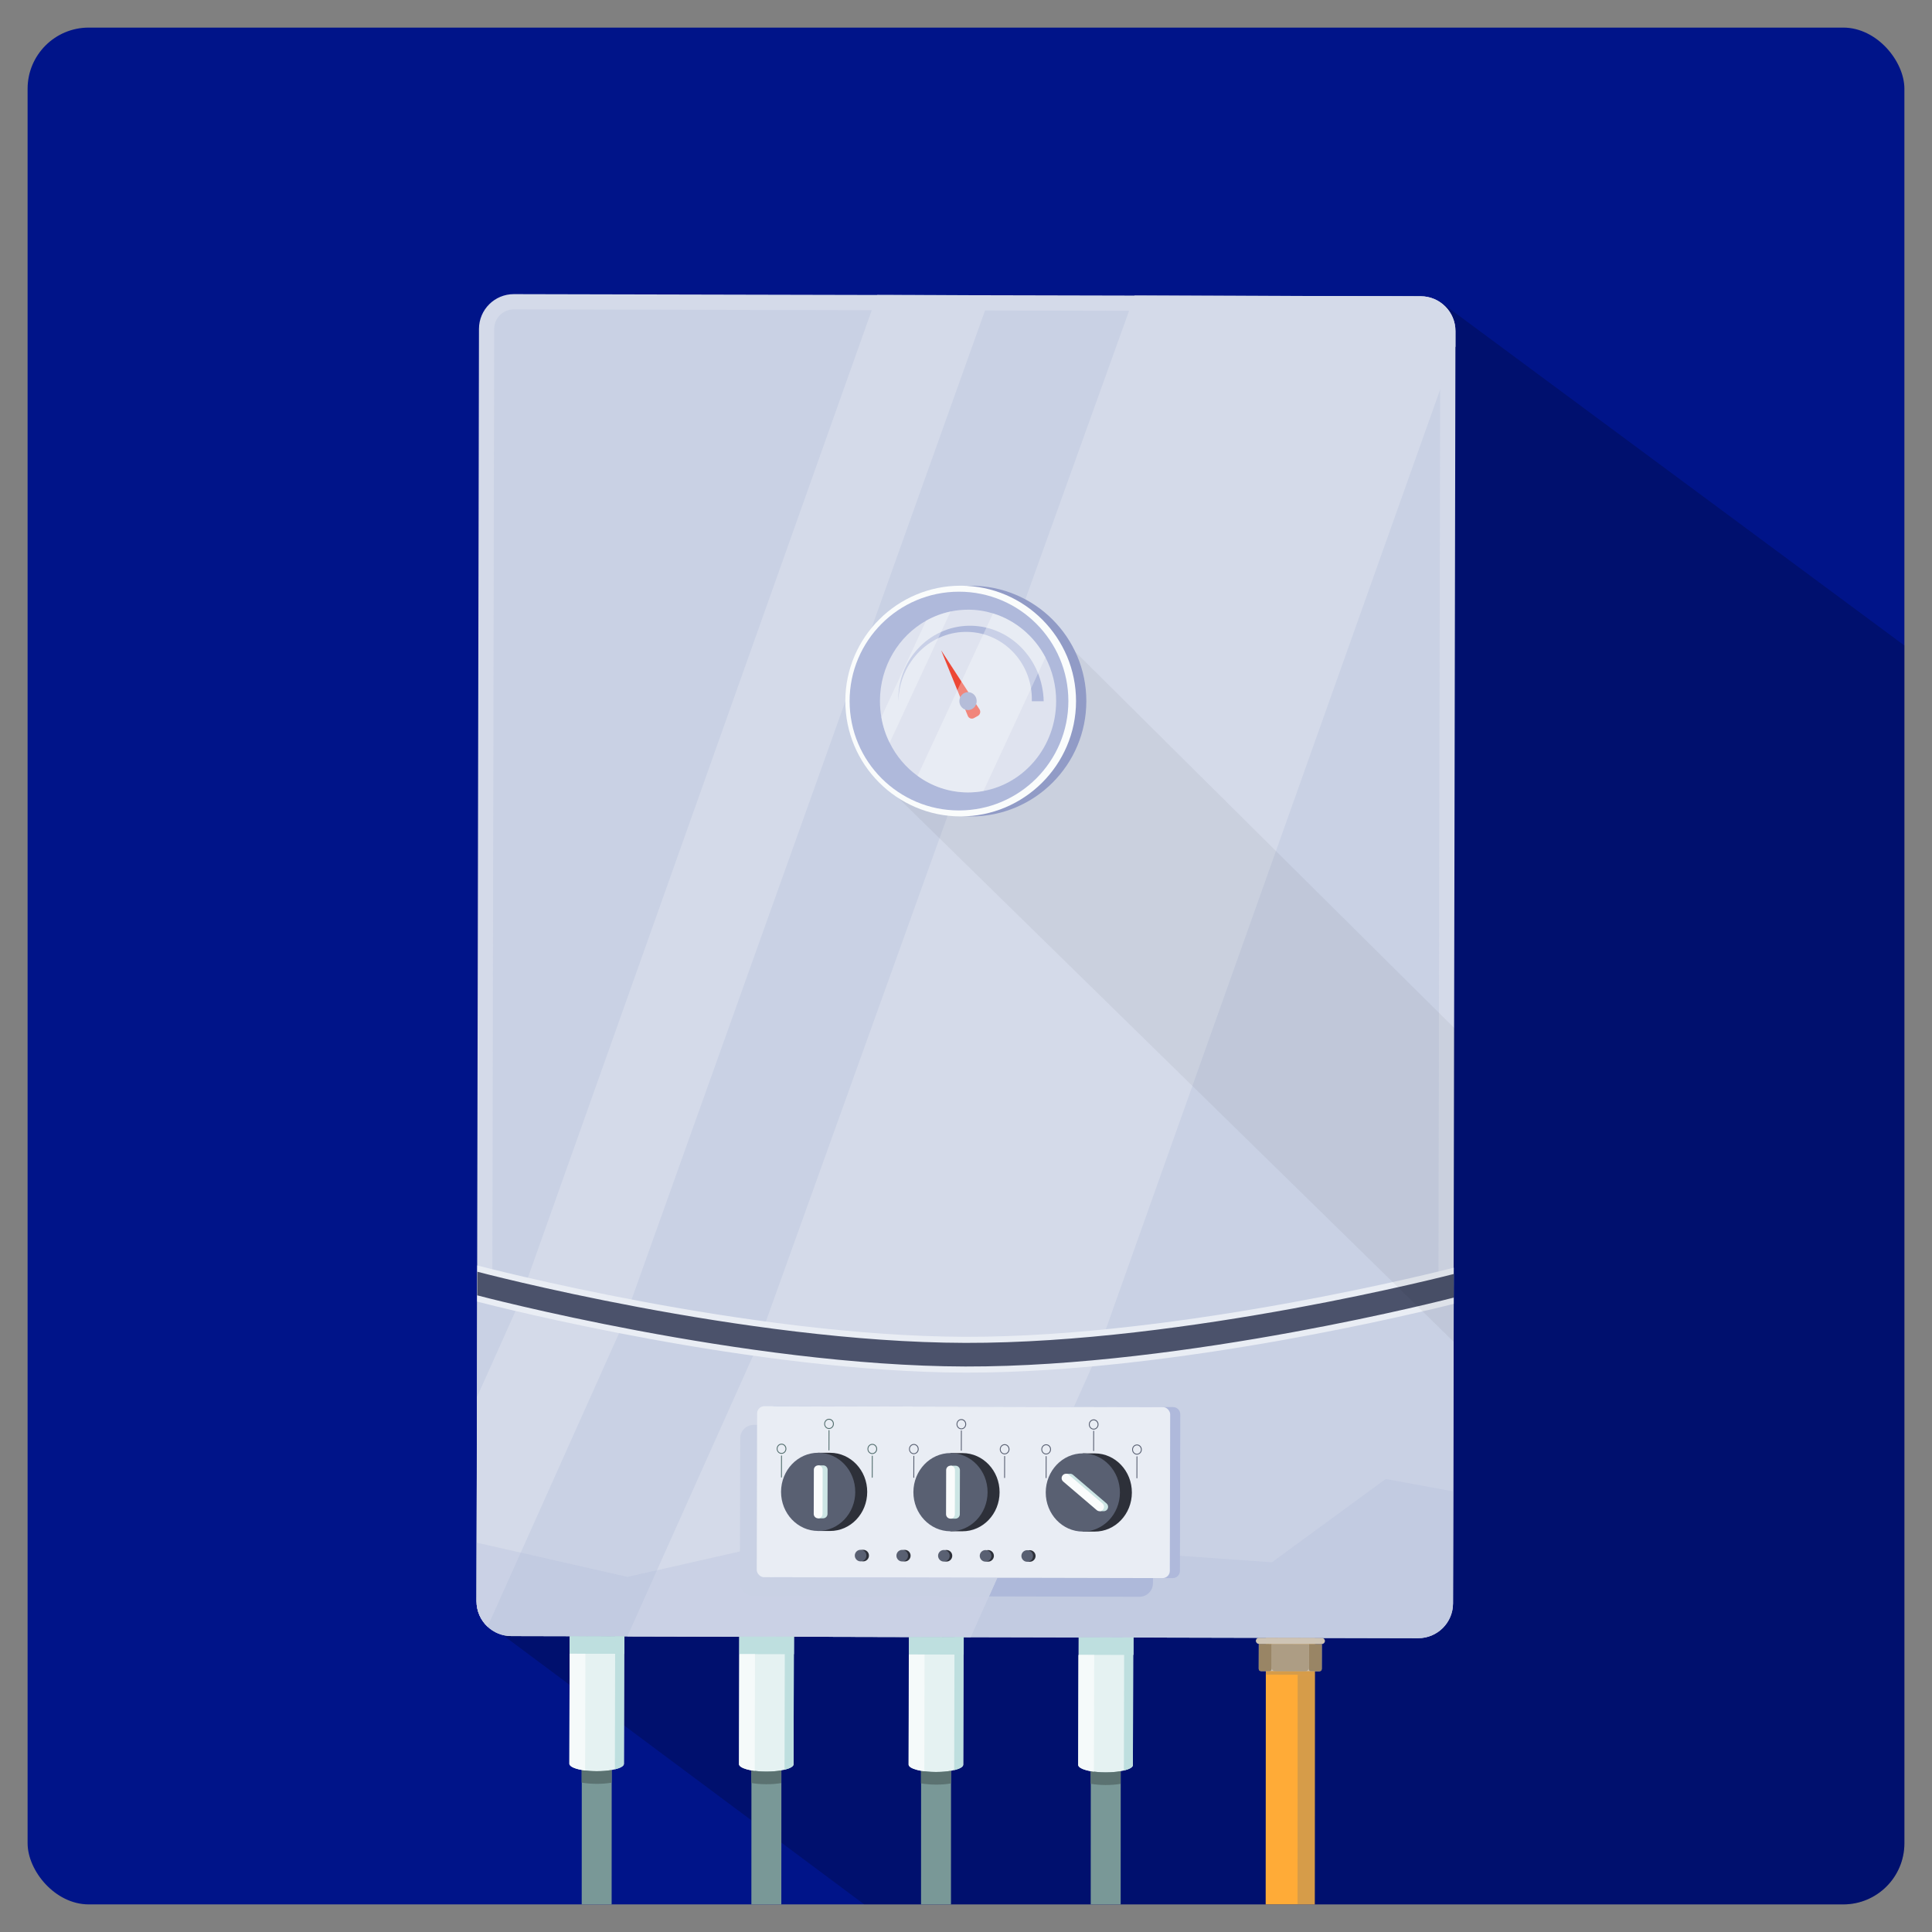 <?xml version="1.0" encoding="UTF-8"?>
<svg id="Layer_1" data-name="Layer 1" xmlns="http://www.w3.org/2000/svg" xmlns:xlink="http://www.w3.org/1999/xlink" viewBox="0 0 700 700">
  <rect x="0" y="0" width="700" height="700" fill="#808080" stroke="none"/>
  <defs>
    <style>
      .cls-1 {
        opacity: .25;
      }

      .cls-1, .cls-2 {
        fill: #afb9db;
      }

      .cls-3 {
        fill: #fafcfc;
      }

      .cls-4 {
        fill: #2d3039;
      }

      .cls-5, .cls-6 {
        fill: #998565;
      }

      .cls-7 {
        fill: #bedfdf;
      }

      .cls-8 {
        fill: #ad9d84;
      }

      .cls-9 {
        fill: #ed4735;
      }

      .cls-10 {
        opacity: .2;
      }

      .cls-11 {
        opacity: .05;
      }

      .cls-12 {
        opacity: .35;
      }

      .cls-13 {
        fill: #c9d1e4;
      }

      .cls-6 {
        opacity: .4;
      }

      .cls-14 {
        fill: #dfe3ef;
      }

      .cls-15 {
        fill: #ffab37;
      }

      .cls-16 {
        fill: #001489;
      }

      .cls-17 {
        fill: #799897;
      }

      .cls-18 {
        clip-path: url(#clippath);
      }

      .cls-19 {
        fill: #f5fafa;
      }

      .cls-20 {
        fill: none;
      }

      .cls-21 {
        fill: #919bc6;
      }

      .cls-22 {
        fill: #536e6e;
      }

      .cls-23 {
        fill: #e5f2f2;
      }

      .cls-24 {
        fill: #596072;
      }

      .cls-25 {
        fill: #cce5e4;
      }

      .cls-26 {
        fill: #e9edf4;
      }

      .cls-27 {
        fill: #cec4b5;
      }

      .cls-28 {
        fill: #4b526b;
      }

      .cls-29 {
        fill: #d4dae9;
      }

      .cls-30 {
        fill: #5b7271;
      }
    </style>
    <clipPath id="clippath">
      <rect class="cls-20" x="10" y="10" width="680" height="680" rx="22.15" ry="22.15"/>
    </clipPath>
  </defs>
  <rect class="cls-16" x="10" y="10" width="680" height="680" rx="22.15" ry="22.15"/>
  <g class="cls-18">
    <polygon class="cls-10" points="179.67 590.54 449.54 791.65 725.72 728.53 724.96 259.77 521.29 108.95 179.67 590.54"/>
    <g id="_отел" data-name="котел">
      <polygon class="cls-15" points="476.22 913.02 458.43 912.98 458.64 593.43 476.42 593.47 476.22 913.02"/>
      <polygon class="cls-17" points="221.64 620.27 221.5 912.43 210.66 912.4 210.8 620.24 221.64 620.27"/>
      <polygon class="cls-17" points="283.12 620.41 282.98 912.57 272.13 912.55 272.27 620.38 283.12 620.41"/>
      <polygon class="cls-17" points="344.59 620.55 344.45 912.71 333.6 912.69 333.74 620.53 344.59 620.55"/>
      <polygon class="cls-17" points="406.07 620.69 405.93 912.86 395.08 912.83 395.22 620.67 406.07 620.69"/>
      <path class="cls-23" d="M226.16,592.88l-.11,46.21c0,.79-1.27,1.49-3.27,1.98-1.75,.42-4.07,.67-6.6,.66-1.5,0-2.9-.09-4.17-.26-3.38-.43-5.71-1.37-5.71-2.43l.11-46.21,19.75,.05Z"/>
      <path class="cls-23" d="M287.63,593.02l-.11,46.21c0,1.47-4.43,2.66-9.88,2.65-5.45-.01-9.87-1.22-9.87-2.69l.11-46.21,19.75,.05Z"/>
      <path class="cls-23" d="M349.1,593.17l-.11,46.21c0,1.47-4.43,2.66-9.88,2.65-5.45-.01-9.87-1.22-9.87-2.69l.11-46.21,19.75,.05Z"/>
      <path class="cls-23" d="M410.58,593.31l-.11,46.21c0,1.47-4.43,2.66-9.88,2.65-5.46-.01-9.87-1.22-9.87-2.69l.11-46.21,19.75,.05Z"/>
      <path class="cls-30" d="M221.59,641.32v4.58c-1.57,.27-3.43,.43-5.43,.42s-3.86-.17-5.42-.45v-4.58c1.57,.28,3.43,.45,5.43,.45s3.86-.15,5.42-.43Z"/>
      <path class="cls-30" d="M283.06,641.46v4.58c-1.57,.27-3.43,.43-5.43,.42-2,0-3.86-.17-5.42-.45v-4.58c1.57,.28,3.43,.45,5.43,.45,2,0,3.86-.15,5.42-.43Z"/>
      <path class="cls-30" d="M344.54,641.6v4.58c-1.57,.27-3.43,.43-5.43,.42s-3.86-.17-5.42-.45v-4.58c1.57,.28,3.43,.45,5.43,.45,2,0,3.86-.15,5.42-.43Z"/>
      <path class="cls-30" d="M406.01,641.74v4.58c-1.57,.27-3.43,.43-5.43,.42-2,0-3.86-.17-5.42-.45v-4.58c1.57,.28,3.43,.45,5.43,.45s3.86-.15,5.42-.43Z"/>
      <path class="cls-29" d="M527.34,119.98l-.89,460.97c-.02,6.98-5.67,12.61-12.65,12.59l-328.54-.76c-3.33,0-6.36-1.3-8.61-3.41-2.47-2.3-4-5.6-4-9.24l.89-460.97c.02-6.98,5.68-12.61,12.66-12.59l328.54,.76c6.98,.02,12.61,5.67,12.59,12.65Z"/>
      <path class="cls-13" d="M185.27,587.29c-1.81,0-3.54-.68-4.86-1.92-1.46-1.36-2.26-3.21-2.25-5.21l.89-460.97c0-3.93,3.21-7.11,7.14-7.1l328.54,.76c3.92,0,7.11,3.21,7.1,7.14l-.89,460.97c0,3.93-3.21,7.11-7.14,7.1l-328.54-.76Z"/>
      <path class="cls-13" d="M526.72,470.15l-.26,110.8c-.02,6.98-5.68,12.61-12.66,12.59l-328.54-.76c-3.33,0-6.36-1.3-8.61-3.41-2.47-2.3-4-5.6-4-9.24l.26-110.8s5.43,1.43,14.79,3.63c9.19,2.15,22.17,5.05,37.5,8.02,14.5,2.82,31.09,5.72,48.59,8.14,24.67,3.43,51.11,5.93,75.96,5.99,15.29,.04,31.2-.85,46.94-2.32,66.61-6.19,130.02-22.64,130.02-22.64Z"/>
      <g>
        <path class="cls-29" d="M358.87,106.97L225.21,480.99l-48.55,108.39c-2.47-2.3-4-5.6-4-9.24l.17-73.98,14.87-33.19L317.81,106.88l41.06,.1Z"/>
        <path class="cls-29" d="M527.34,119.98v5.56l-130.65,367.25-10.63,23.73-27.74,61.9-6.6,14.75-124.42-.29,46.48-103.76L411.06,107.1l103.7,.24c6.98,.02,12.61,5.67,12.59,12.65Z"/>
      </g>
      <path class="cls-2" d="M417.85,521.48l-.12,52.19c0,2.69-2.2,4.88-4.9,4.87l-54.51-.13,27.74-61.9,26.91,.06c2.7,0,4.88,2.2,4.87,4.9Z"/>
      <path class="cls-1" d="M526.55,540.37l-.09,40.59c-.02,6.98-5.68,12.61-12.66,12.59l-328.54-.76c-3.33,0-6.36-1.3-8.61-3.41-2.47-2.3-4-5.6-4-9.24l.05-21.21,54.65,12.42,73.39-16.64,160.1,11.35,41.22-30.19,24.48,4.51Z"/>
      <path class="cls-13" d="M386.07,516.52l-27.74,61.9-85.39-.2c-2.7,0-4.88-2.2-4.87-4.89l.12-52.19c0-2.7,2.2-4.88,4.9-4.88l112.98,.26Z"/>
      <path class="cls-26" d="M526.73,459.32l-.03,13.1c-8.05,2.04-100.65,25.07-176.96,24.9-76.32-.18-168.86-23.66-176.84-25.72l.03-13.1,.56,.14c.97,.25,97.42,25.53,176.27,25.71,78.88,.18,175.44-24.65,176.41-24.9l.55-.14Z"/>
      <path class="cls-28" d="M526.73,461.59l-.02,8.56s-96.89,25.15-176.96,24.96c-80.07-.19-176.83-25.78-176.83-25.78l.02-8.56s96.77,25.6,176.83,25.78c80.07,.19,176.96-24.96,176.96-24.96Z"/>
      <path class="cls-2" d="M280.49,509.67h144.45c1.44,0,2.61,1.17,2.61,2.61v56.75c0,1.44-1.17,2.61-2.61,2.61h-144.45c-1.44,0-2.61-1.17-2.61-2.61v-56.74c0-1.44,1.17-2.61,2.61-2.61Z" transform="translate(1.25 -.82) rotate(.13)"/>
      <rect class="cls-26" x="274.23" y="509.67" width="149.66" height="61.96" rx="2.61" ry="2.61" transform="translate(1.25 -.81) rotate(.13)"/>
      <g>
        <path class="cls-4" d="M314.84,563.62c0,1.16-.94,2.1-2.1,2.1s-2.1-.95-2.1-2.11,.94-2.1,2.11-2.09,2.1,.94,2.09,2.1Z"/>
        <path class="cls-4" d="M329.93,563.65c0,1.16-.95,2.1-2.11,2.1s-2.1-.95-2.09-2.11,.95-2.1,2.1-2.09,2.1,.94,2.1,2.1Z"/>
        <path class="cls-4" d="M345.02,563.69c0,1.16-.94,2.1-2.11,2.1s-2.1-.95-2.1-2.11c0-1.16,.94-2.1,2.11-2.09s2.1,.94,2.1,2.1Z"/>
        <path class="cls-4" d="M360.11,563.72c0,1.16-.95,2.1-2.11,2.1-1.16,0-2.1-.95-2.1-2.11,0-1.16,.94-2.1,2.11-2.09s2.1,.94,2.1,2.1Z"/>
        <path class="cls-4" d="M375.21,563.76c0,1.16-.95,2.1-2.11,2.1s-2.1-.95-2.1-2.11,.95-2.1,2.11-2.09,2.1,.94,2.1,2.1Z"/>
      </g>
      <g>
        <path class="cls-24" d="M313.91,563.62c0,1.16-.95,2.1-2.1,2.1s-2.1-.95-2.1-2.11,.95-2.1,2.11-2.09,2.1,.94,2.09,2.1Z"/>
        <path class="cls-24" d="M329,563.65c0,1.16-.95,2.1-2.11,2.1s-2.1-.95-2.1-2.11,.94-2.1,2.11-2.09,2.1,.94,2.1,2.1Z"/>
        <path class="cls-24" d="M344.09,563.69c0,1.16-.94,2.1-2.11,2.1-1.16,0-2.1-.95-2.1-2.11s.95-2.1,2.11-2.09,2.1,.94,2.1,2.1Z"/>
        <path class="cls-24" d="M359.19,563.72c0,1.16-.95,2.1-2.11,2.1s-2.1-.95-2.1-2.11c0-1.16,.94-2.1,2.11-2.09s2.1,.94,2.1,2.1Z"/>
        <path class="cls-24" d="M374.28,563.76c0,1.16-.95,2.1-2.11,2.1s-2.1-.95-2.1-2.11c0-1.16,.95-2.1,2.11-2.09s2.1,.94,2.1,2.1Z"/>
      </g>
      <g>
        <g>
          <path class="cls-4" d="M300.81,526.37h-4.34v.75c-5.3,1.89-9.12,7.16-9.14,13.39-.01,6.22,3.78,11.52,9.07,13.43v.76h4.34c7.42,.03,13.46-6.3,13.47-14.13,.02-7.82-5.99-14.18-13.41-14.2Z"/>
          <path class="cls-24" d="M309.88,540.56c-.02,7.82-6.05,14.15-13.48,14.14-7.42-.02-13.43-6.37-13.41-14.2,.02-7.82,6.05-14.15,13.47-14.14,7.42,.02,13.43,6.37,13.41,14.2Z"/>
        </g>
        <g>
          <path class="cls-22" d="M283.16,526.76c-.97,0-1.75-.83-1.75-1.85,0-1.02,.79-1.84,1.76-1.84s1.75,.83,1.75,1.84-.79,1.84-1.76,1.84Zm0-3.36c-.79,0-1.44,.68-1.44,1.52s.64,1.52,1.43,1.52,1.44-.68,1.44-1.52-.64-1.52-1.43-1.53Z"/>
          <path class="cls-22" d="M283.14,535.35c-.09,0-.16-.07-.16-.16l.02-7.7c0-.09,.07-.16,.16-.16s.16,.07,.16,.16l-.02,7.7c0,.09-.07,.16-.16,.16Z"/>
        </g>
        <g>
          <path class="cls-22" d="M316.05,526.83c-.97,0-1.75-.83-1.75-1.85s.79-1.84,1.76-1.84,1.75,.83,1.75,1.84-.79,1.84-1.76,1.84Zm0-3.36c-.79,0-1.44,.68-1.44,1.52s.64,1.52,1.43,1.52,1.44-.68,1.44-1.52c0-.84-.64-1.52-1.43-1.53Z"/>
          <path class="cls-22" d="M316.03,535.42c-.09,0-.16-.07-.16-.16l.02-7.7c0-.09,.07-.16,.16-.16s.16,.07,.16,.16l-.02,7.7c0,.09-.07,.16-.16,.16Z"/>
        </g>
        <g>
          <path class="cls-22" d="M300.37,517.74c-.97,0-1.75-.83-1.75-1.85s.79-1.84,1.76-1.84,1.75,.83,1.75,1.85c0,1.02-.79,1.84-1.76,1.84Zm0-3.36c-.79,0-1.44,.68-1.44,1.52s.64,1.52,1.43,1.53,1.44-.68,1.44-1.52-.64-1.52-1.43-1.52Z"/>
          <path class="cls-22" d="M300.35,525.54c-.09,0-.16-.08-.16-.16l.02-7.07c0-.09,.07-.16,.16-.16s.16,.07,.16,.16l-.02,7.07c0,.09-.07,.16-.16,.16Z"/>
        </g>
        <g>
          <path class="cls-25" d="M298.26,530.93h-1.79l-.04,19.19h1.79c.88,0,1.6-.71,1.6-1.59l.04-16c0-.88-.71-1.6-1.59-1.6Z"/>
          <path class="cls-3" d="M296.42,550.12c-.88,0-1.59-.72-1.59-1.6l.04-16c0-.88,.72-1.59,1.6-1.59s1.59,.72,1.59,1.6l-.04,16c0,.88-.72,1.59-1.6,1.59Z"/>
        </g>
      </g>
      <g>
        <g>
          <path class="cls-4" d="M348.76,526.48h-4.34v.75c-5.3,1.89-9.12,7.16-9.13,13.39-.01,6.22,3.78,11.52,9.07,13.43v.76h4.34c7.42,.03,13.46-6.3,13.47-14.13,.02-7.82-5.99-14.18-13.41-14.2Z"/>
          <path class="cls-24" d="M357.82,540.67c-.02,7.82-6.05,14.15-13.47,14.14-7.42-.02-13.43-6.37-13.41-14.2,.02-7.82,6.05-14.15,13.47-14.14,7.42,.02,13.43,6.37,13.41,14.2Z"/>
        </g>
        <g>
          <path class="cls-24" d="M331.1,526.87c-.97,0-1.75-.83-1.75-1.85,0-1.02,.79-1.84,1.76-1.84s1.75,.83,1.75,1.84c0,1.02-.79,1.84-1.76,1.84Zm0-3.36c-.79,0-1.44,.68-1.44,1.52s.64,1.52,1.43,1.52,1.44-.68,1.44-1.52-.64-1.52-1.43-1.53Z"/>
          <path class="cls-24" d="M331.08,535.46c-.09,0-.16-.07-.16-.16l.02-7.7c0-.09,.07-.16,.16-.16s.16,.07,.16,.16l-.02,7.7c0,.09-.07,.16-.16,.16Z"/>
        </g>
        <g>
          <path class="cls-24" d="M364,526.94c-.97,0-1.75-.83-1.75-1.85s.79-1.84,1.76-1.84,1.75,.83,1.75,1.84-.79,1.84-1.76,1.84Zm0-3.36c-.79,0-1.44,.68-1.44,1.52s.64,1.52,1.43,1.52,1.44-.68,1.44-1.52-.64-1.52-1.43-1.53Z"/>
          <path class="cls-24" d="M363.98,535.53c-.09,0-.16-.07-.16-.16l.02-7.7c0-.09,.07-.16,.16-.16s.16,.07,.16,.16l-.02,7.7c0,.09-.07,.16-.16,.16Z"/>
        </g>
        <g>
          <path class="cls-24" d="M348.31,517.85c-.97,0-1.76-.83-1.75-1.85,0-1.02,.79-1.84,1.76-1.84s1.75,.83,1.75,1.85-.79,1.84-1.76,1.84Zm0-3.36c-.79,0-1.44,.68-1.44,1.52s.64,1.52,1.43,1.53,1.44-.68,1.44-1.52-.64-1.52-1.43-1.52Z"/>
          <path class="cls-24" d="M348.3,525.65c-.09,0-.16-.08-.16-.16l.02-7.07c0-.09,.07-.16,.16-.16s.16,.07,.16,.16l-.02,7.07c0,.09-.07,.16-.16,.16Z"/>
        </g>
        <g>
          <path class="cls-25" d="M346.2,531.05h-1.79l-.04,19.19h1.79c.88,0,1.6-.71,1.6-1.59l.04-16c0-.88-.71-1.6-1.59-1.6Z"/>
          <path class="cls-3" d="M344.36,550.23c-.88,0-1.59-.72-1.59-1.6l.04-16c0-.88,.72-1.59,1.6-1.59s1.59,.72,1.59,1.6l-.04,16c0,.88-.72,1.59-1.6,1.59Z"/>
        </g>
      </g>
      <g>
        <path class="cls-4" d="M396.7,526.59h-4.34v.75c-5.3,1.89-9.12,7.16-9.14,13.39-.01,6.22,3.78,11.52,9.07,13.43v.76h4.34c7.42,.03,13.46-6.3,13.47-14.13,.02-7.82-5.99-14.18-13.41-14.2Z"/>
        <path class="cls-24" d="M405.77,540.78c-.02,7.82-6.05,14.15-13.47,14.14-7.42-.02-13.43-6.37-13.41-14.2,.02-7.82,6.05-14.15,13.47-14.14,7.42,.02,13.43,6.37,13.41,14.2Z"/>
      </g>
      <g>
        <path class="cls-24" d="M379.04,526.98c-.97,0-1.75-.83-1.75-1.85s.79-1.84,1.76-1.84,1.75,.83,1.75,1.84-.79,1.84-1.76,1.84Zm0-3.36c-.79,0-1.44,.68-1.44,1.52s.64,1.52,1.43,1.52,1.44-.68,1.44-1.52-.64-1.52-1.43-1.53Z"/>
        <path class="cls-24" d="M379.02,535.57c-.09,0-.16-.07-.16-.16l.02-7.7c0-.09,.07-.16,.16-.16s.16,.07,.16,.16l-.02,7.7c0,.09-.07,.16-.16,.16Z"/>
      </g>
      <g>
        <path class="cls-24" d="M411.94,527.05c-.97,0-1.75-.83-1.75-1.85s.79-1.84,1.76-1.84,1.75,.83,1.75,1.84-.79,1.84-1.76,1.84Zm0-3.36c-.79,0-1.44,.68-1.44,1.52s.64,1.52,1.43,1.52,1.44-.68,1.44-1.52-.64-1.52-1.43-1.53Z"/>
        <path class="cls-24" d="M411.92,535.64c-.09,0-.16-.07-.16-.16l.02-7.7c0-.09,.07-.16,.16-.16s.16,.07,.16,.16l-.02,7.7c0,.09-.07,.16-.16,.16Z"/>
      </g>
      <g>
        <path class="cls-24" d="M396.26,517.96c-.97,0-1.75-.83-1.75-1.85,0-1.02,.79-1.84,1.76-1.84s1.75,.83,1.75,1.85-.79,1.84-1.76,1.84Zm0-3.36c-.79,0-1.44,.68-1.44,1.52s.64,1.52,1.43,1.53,1.44-.68,1.44-1.52c0-.84-.64-1.52-1.43-1.52Z"/>
        <path class="cls-24" d="M396.24,525.76c-.09,0-.16-.08-.16-.16l.02-7.07c0-.09,.07-.16,.16-.16s.16,.07,.16,.16l-.02,7.07c0,.09-.07,.16-.16,.16Z"/>
      </g>
      <path class="cls-25" d="M400.94,544.73l-12.17-10.38c-.33-.28-.73-.4-1.13-.38h-1.5v1.77c.06,.39,.24,.76,.55,1.03l12.17,10.38-.46,.38h1.67c.39-.05,.77-.23,1.04-.55,.57-.67,.49-1.68-.18-2.25Z"/>
      <path class="cls-3" d="M399.63,546.98c-.57,.67-1.58,.75-2.25,.18l-12.17-10.38c-.67-.57-.75-1.58-.18-2.25,.57-.67,1.58-.75,2.25-.18l12.17,10.38c.67,.57,.75,1.58,.18,2.25Z"/>
      <polygon class="cls-11" points="526.73 486.2 320.5 284.24 375.3 221.98 527.34 372.91 526.73 486.2"/>
      <g>
        <circle class="cls-21" cx="351.81" cy="254.02" r="41.79"/>
        <path class="cls-3" d="M347.98,295.8c-23.04-.05-41.75-18.84-41.7-41.89,.05-23.04,18.85-41.75,41.89-41.7,23.04,.05,41.75,18.84,41.7,41.89-.05,23.04-18.85,41.75-41.89,41.7Z"/>
        <circle class="cls-2" cx="347.46" cy="254.01" r="39.63"/>
        <g>
          <path class="cls-14" d="M382.66,254.09c-.04,16.28-11.4,29.78-26.33,32.5-1.83,.35-3.72,.52-5.65,.52-6.79-.02-13.07-2.22-18.23-5.99-4.25-3.07-7.73-7.18-10.1-11.99-1.44-2.87-2.47-5.99-3.02-9.28-.34-1.92-.51-3.89-.51-5.91,.03-12.56,6.79-23.47,16.74-29.06,2.74-1.53,5.73-2.67,8.88-3.33,2.06-.43,4.2-.65,6.39-.65,3.12,0,6.11,.48,8.95,1.35,8.18,2.5,15.01,8.31,19.01,15.94,2.48,4.74,3.88,10.15,3.87,15.9Z"/>
          <path class="cls-2" d="M325.48,253.96c-.08-3.43,.49-6.89,1.7-10.12,1.2-3.23,3.03-6.23,5.37-8.77,2.33-2.54,5.16-4.61,8.28-6.04,3.12-1.44,6.53-2.22,9.98-2.31,3.44-.08,6.93,.53,10.18,1.84,3.25,1.3,6.26,3.29,8.8,5.81,2.54,2.52,4.62,5.57,6.05,8.94,1.44,3.37,2.22,7.06,2.31,10.77h-4.3c.09-3.15-.4-6.32-1.49-9.29-1.08-2.97-2.74-5.73-4.86-8.07-2.12-2.34-4.7-4.26-7.55-5.59-2.85-1.34-5.98-2.08-9.15-2.18-3.17-.1-6.37,.44-9.36,1.63-2.99,1.18-5.78,2.98-8.13,5.28-2.36,2.3-4.29,5.1-5.63,8.19-1.35,3.09-2.09,6.48-2.19,9.91Z"/>
          <path class="cls-9" d="M354.34,259.36l-1.47,.82c-.82,.46-1.85,.09-2.21-.8l-9.66-23.74,13.89,21.36c.52,.8,.26,1.9-.56,2.36Z"/>
          <path class="cls-21" d="M353.87,254.03c0,1.8-1.41,3.25-3.14,3.25s-3.13-1.46-3.13-3.26,1.41-3.25,3.14-3.25,3.13,1.46,3.13,3.26Z"/>
        </g>
        <g class="cls-12">
          <g>
            <path class="cls-3" d="M344.43,221.56l-22.09,47.58c-1.44-2.87-2.47-5.99-3.02-9.28l16.23-34.98c2.74-1.53,5.73-2.67,8.88-3.33Z"/>
            <path class="cls-3" d="M378.79,238.19l-22.46,48.4c-1.83,.35-3.72,.52-5.65,.52-6.79-.02-13.07-2.22-18.23-5.99l27.33-58.87c8.18,2.5,15.01,8.31,19.01,15.94Z"/>
          </g>
        </g>
      </g>
      <g>
        <path class="cls-27" d="M455.02,594.51c0-.61,.49-1.1,1.1-1.1l22.82,.05c.3,0,.58,.13,.78,.32,.2,.2,.32,.47,.32,.78,0,.61-.5,1.1-1.1,1.1l-22.82-.05c-.3,0-.58-.13-.77-.32-.2-.2-.32-.47-.32-.78Z"/>
        <path class="cls-27" d="M456.99,595.64h21.04c.49,0,.89,.4,.89,.89v8.95h-22.82v-8.95c0-.49,.4-.89,.89-.89Z" transform="translate(933.64 1202.2) rotate(-179.87)"/>
        <g>
          <path class="cls-8" d="M462,595.64h11.04c.68,0,1.23,.55,1.23,1.23v8.61h-13.49v-8.61c0-.68,.55-1.23,1.23-1.23Z" transform="translate(933.64 1202.2) rotate(-179.87)"/>
          <path class="cls-5" d="M456.83,595.62h3.22c.4,0,.72,.32,.72,.72v9.12h-4.66v-9.12c0-.4,.32-.72,.72-.72Z" transform="translate(915.48 1202.14) rotate(-179.87)"/>
          <path class="cls-5" d="M474.99,595.66h3.22c.4,0,.72,.32,.72,.72v9.12h-4.66v-9.12c0-.4,.32-.72,.72-.72Z" transform="translate(951.8 1202.26) rotate(-179.87)"/>
        </g>
      </g>
      <rect class="cls-6" x="458.61" y="605.48" width="17.79" height="1.32" transform="translate(1.4 -1.08) rotate(.13)"/>
      <rect class="cls-7" x="390.82" y="593.29" width="19.86" height="6.33" transform="translate(1.38 -.93) rotate(.13)"/>
      <rect class="cls-7" x="329.29" y="593.15" width="19.86" height="6.33" transform="translate(1.38 -.78) rotate(.13)"/>
      <rect class="cls-7" x="267.79" y="593.01" width="19.86" height="6.33" transform="translate(1.38 -.64) rotate(.13)"/>
      <rect class="cls-7" x="206.35" y="592.87" width="19.86" height="6.33" transform="translate(1.38 -.5) rotate(.13)"/>
      <path class="cls-7" d="M226.16,592.88l-.11,46.21c0,.79-1.27,1.49-3.27,1.98l.11-48.2h3.27Z"/>
      <path class="cls-7" d="M287.63,593.02l-.11,46.21c0,.79-1.27,1.49-3.27,1.98l.11-48.2h3.27Z"/>
      <path class="cls-7" d="M349.1,593.17l-.11,46.21c0,.79-1.27,1.49-3.27,1.98l.11-48.2h3.27Z"/>
      <path class="cls-7" d="M410.58,593.31l-.11,46.21c0,.79-1.27,1.49-3.27,1.98l.11-48.2h3.27Z"/>
      <path class="cls-19" d="M212.1,599.19l-.1,42.29c-3.38-.43-5.71-1.37-5.71-2.43l.09-39.87h5.71Z"/>
      <path class="cls-19" d="M273.55,599.33l-.1,42.29c-3.38-.43-5.71-1.37-5.7-2.43l.09-39.87h5.71Z"/>
      <path class="cls-19" d="M334.99,599.47l-.1,42.29c-3.38-.43-5.71-1.37-5.7-2.43l.09-39.87h5.71Z"/>
      <path class="cls-19" d="M396.44,599.62l-.1,42.29c-3.38-.43-5.71-1.37-5.71-2.43l.09-39.87h5.71Z"/>
      <polygon class="cls-6" points="470 913 476.22 913.02 476.39 606.82 470.17 606.8 470 913"/>
    </g>
  </g>
</svg>